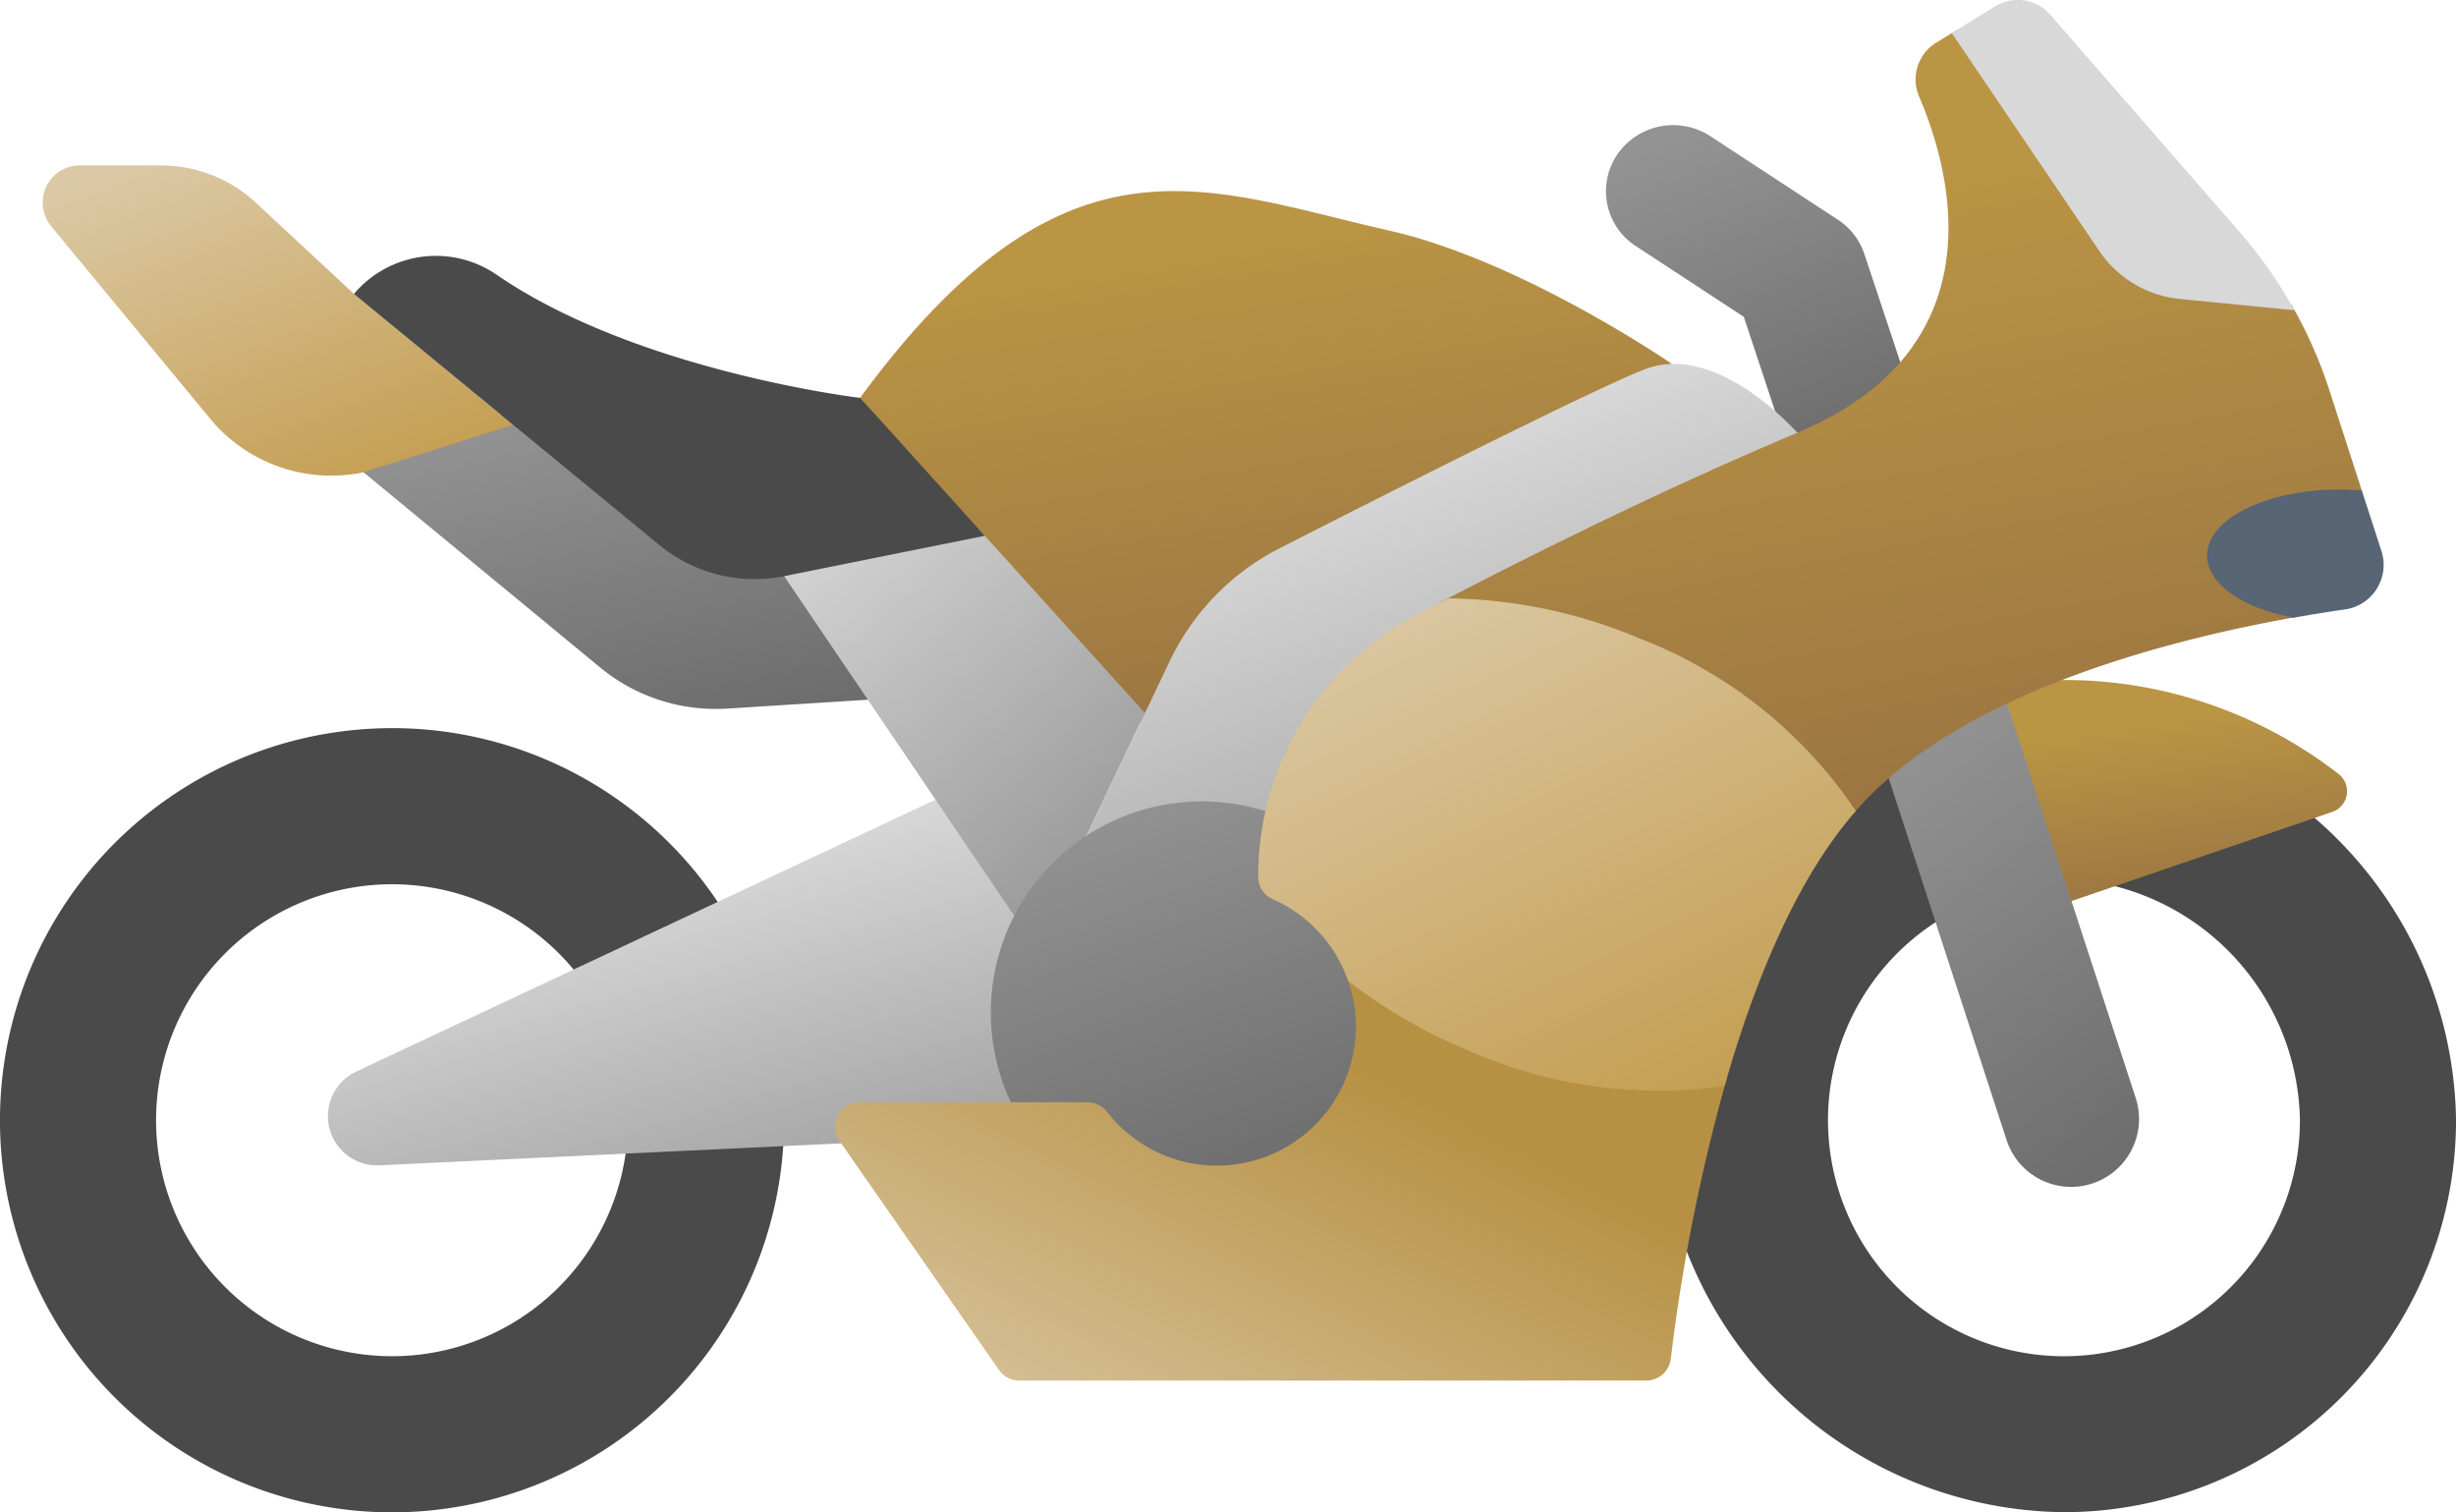 <svg id="motorbike" xmlns="http://www.w3.org/2000/svg" xmlns:xlink="http://www.w3.org/1999/xlink" width="82.456" height="50.77" viewBox="0 0 82.456 50.77">
  <defs>
    <linearGradient id="linear-gradient" x1="0.329" y1="0.221" x2="0.5" y2="1" gradientUnits="objectBoundingBox">
      <stop offset="0" stop-color="#ba9544"/>
      <stop offset="1" stop-color="#9b7542"/>
    </linearGradient>
    <linearGradient id="linear-gradient-2" x1="0.337" x2="0.792" y2="1.206" gradientUnits="objectBoundingBox">
      <stop offset="0" stop-color="#939393"/>
      <stop offset="1" stop-color="#676767"/>
    </linearGradient>
    <linearGradient id="linear-gradient-4" x1="0.205" x2="0.796" y2="1" gradientUnits="objectBoundingBox">
      <stop offset="0" stop-color="#dbc8a4"/>
      <stop offset="1" stop-color="#c49e51"/>
    </linearGradient>
    <linearGradient id="linear-gradient-5" x1="0.348" x2="0.888" y2="1" gradientUnits="objectBoundingBox">
      <stop offset="0" stop-color="#e8e8e8"/>
      <stop offset="1" stop-color="#a0a0a0"/>
    </linearGradient>
    <linearGradient id="linear-gradient-6" x1="0.214" x2="1" y2="1" gradientUnits="objectBoundingBox">
      <stop offset="0" stop-color="#d0d0d0"/>
      <stop offset="1" stop-color="#919191"/>
    </linearGradient>
    <linearGradient id="linear-gradient-11" x1="0.113" y1="1.153" x2="0.811" y2="0.5" gradientUnits="objectBoundingBox">
      <stop offset="0" stop-color="#d9c7a3"/>
      <stop offset="1" stop-color="#b79143"/>
    </linearGradient>
  </defs>
  <path id="Path_26563" data-name="Path 26563" d="M356.371,160.6a11.624,11.624,0,0,1,.886-.832l1.579,5.174a7.922,7.922,0,1,0,12.145,6.7,8.251,8.251,0,0,0-6.59-7.944l6.9-2.358a13.63,13.63,0,0,1,4.931,10.3,13.163,13.163,0,0,1-13.162,13.162,13.735,13.735,0,0,1-12.9-9.411C350.532,170.633,353.08,164.054,356.371,160.6Zm0,0" transform="translate(-293.765 -134.036)" fill="#4a4a4a"/>
  <path id="Path_26565" data-name="Path 26565" d="M419.123,141.8c.238-.011.478-.02.72-.02a15,15,0,0,1,9.031,3.155.732.732,0,0,1-.209,1.272l-8.776,3-2.27-6.751Zm0,0" transform="translate(-350.361 -118.951)" fill="url(#linear-gradient)"/>
  <path id="Path_26567" data-name="Path 26567" d="M78.915,86.008l5.293,4.351a5.121,5.121,0,0,0,4.261,1.064l2.849,4.206-5,.315a6.105,6.105,0,0,1-4.271-1.383l-8.266-6.819Zm0,0" transform="translate(-61.902 -72.156)" fill="url(#linear-gradient-2)"/>
  <path id="Path_26569" data-name="Path 26569" d="M205.632,45.991c-1.812.717-8.521,4.438-12.224,6.326a8.241,8.241,0,0,0-3.7,3.8l-.827,1.736-9.56-11.08c6.858-9.341,11.546-7.026,17.765-5.616,4.434,1,9.486,4.473,9.486,4.473A3.269,3.269,0,0,0,205.632,45.991Zm0,0" transform="translate(-150.445 -33.416)" fill="url(#linear-gradient)"/>
  <path id="Path_26571" data-name="Path 26571" d="M13.162,151.781a13.15,13.15,0,0,1,10.977,5.9l-4.807,2.295a7.922,7.922,0,1,0,1.695,5.915l5.28-.256a13.163,13.163,0,1,1-13.145-13.853Zm0,0" transform="translate(0 -127.337)" fill="#4a4a4a"/>
  <path id="Path_26573" data-name="Path 26573" d="M10.135,34.473h2.714a4.7,4.7,0,0,1,3.2,1.258l3.289,3.059,5.343,4.391-5.044,1.6a5.283,5.283,0,0,1-5.047-1.705L9.172,36.518A1.25,1.25,0,0,1,10.135,34.473Zm0,0" transform="translate(-7.453 -28.921)" fill="url(#linear-gradient-4)"/>
  <path id="Path_26575" data-name="Path 26575" d="M91.948,175.791a6.756,6.756,0,0,1,.035-5.954l.043-.087-2.869-4.234-19.869,9.326h0a1.653,1.653,0,0,0,.791,3.14l16-.761-.12-.23a.653.653,0,0,1,.023-.646.646.646,0,0,1,.564-.316h5.52Zm0,0" transform="translate(-57.345 -138.86)" fill="url(#linear-gradient-5)"/>
  <path id="Path_26577" data-name="Path 26577" d="M169.992,110.238l5.586,6.185-2.106,4.42a6.939,6.939,0,0,0-2.175,2.545l-7.833-11.562Zm0,0" transform="translate(-137.139 -92.485)" fill="url(#linear-gradient-6)"/>
  <path id="Path_26579" data-name="Path 26579" d="M341.3,36.4l-.533.222L339.4,32.5l-3.624-2.375a2.194,2.194,0,0,1-.625-3.075,2.281,2.281,0,0,1,3.13-.613l4.275,2.8a2.216,2.216,0,0,1,.893,1.157l1.254,3.775A9.492,9.492,0,0,1,341.3,36.4Zm0,0" transform="translate(-280.855 -21.863)" fill="url(#linear-gradient-2)"/>
  <path id="Path_26580" data-name="Path 26580" d="M396.763,143.883l4.457,13.665a2.28,2.28,0,1,1-4.335,1.414l-4.1-12.581A18.169,18.169,0,0,1,396.763,143.883Zm0,0" transform="translate(-329.525 -120.711)" fill="url(#linear-gradient-2)"/>
  <path id="Path_26583" data-name="Path 26583" d="M231.888,91.219a6.92,6.92,0,0,0-2.1-.326,7.287,7.287,0,0,0-4.182,1.121l2.933-6.156a8.241,8.241,0,0,1,3.7-3.8c3.7-1.888,10.412-5.277,12.224-5.994,2.542-1.005,5.309,2.294,5.309,2.294-4.57,1.915-9.468,4.447-12.946,6.271A9.4,9.4,0,0,0,231.888,91.219Zm0,0" transform="translate(-189.272 -63.655)" fill="url(#linear-gradient-5)"/>
  <path id="Path_26585" data-name="Path 26585" d="M216.088,170.191a.656.656,0,0,1-.389-.6,9.762,9.762,0,0,1,.206-2l.03-.147-.142-.045a7.085,7.085,0,0,0-8.528,9.836l.045.094h2.495a.664.664,0,0,1,.525.262,4.841,4.841,0,0,0,3.822,1.867c.108,0,.215,0,.323-.011a4.837,4.837,0,0,0,1.612-9.256Zm0,0" transform="translate(-173.293 -140.161)" fill="url(#linear-gradient-2)"/>
  <path id="Path_26587" data-name="Path 26587" d="M190.95,199.4h0a4.669,4.669,0,0,1-7.72,5.216.833.833,0,0,0-.656-.325h-7.647a.827.827,0,0,0-.679,1.3l5.352,7.687a.827.827,0,0,0,.679.354h21.056a.826.826,0,0,0,.82-.729,61.621,61.621,0,0,1,1.883-9.424Zm0,0" transform="translate(-146.061 -167.286)" fill="url(#linear-gradient-11)"/>
  <path id="Path_26590" data-name="Path 26590" d="M330.365,21.634c.184,0,.364.008.542.018l-1.1-3.4a15.229,15.229,0,0,0-1.277-2.875l-3.567-.349a3.712,3.712,0,0,1-2.711-1.612l-4.921-7.268-.722.443a1.448,1.448,0,0,0-.578,1.8c1.063,2.473,2.742,8.44-4.094,11.3-4.251,1.781-8.641,3.952-12.032,5.715a18.079,18.079,0,0,1,6.616,1.436,16.7,16.7,0,0,1,7.321,5.616q.183-.212.371-.411c3.575-3.753,10.432-5.465,14.547-6.185-1.717-.313-2.94-1.11-2.94-2.046C325.818,22.614,327.854,21.634,330.365,21.634Zm0,0" transform="translate(-251.604 -5.158)" fill="url(#linear-gradient)"/>
  <path id="Path_26592" data-name="Path 26592" d="M414.546,10.036a3.71,3.71,0,0,1-2.711-1.613L406.883,1.11l1.458-.9A1.452,1.452,0,0,1,410.195.5l6.354,7.289a15.189,15.189,0,0,1,1.837,2.625Zm0,0" transform="translate(-341.356 0.001)" fill="#d8d8d8"/>
  <path id="Path_26594" data-name="Path 26594" d="M269.366,139.9a17.828,17.828,0,0,1-4.055-2.34,4.686,4.686,0,0,0-2.538-2.751.821.821,0,0,1-.488-.753,9.92,9.92,0,0,1,5.31-8.786c.345-.181.706-.369,1.075-.559a17,17,0,0,1,6.456,1.359,15.408,15.408,0,0,1,7.226,5.78c-2.029,2.314-3.442,5.839-4.407,9.235A15.824,15.824,0,0,1,269.366,139.9Zm0,0" transform="translate(-220.045 -104.623)" fill="url(#linear-gradient-4)"/>
  <path id="Path_26596" data-name="Path 26596" d="M73.825,54.567a3.6,3.6,0,0,1,4.767-.586c4.74,3.244,12.19,4.122,12.19,4.122l4.182,4.63-6.736,1.356a5.037,5.037,0,0,1-4.191-1.047L73.785,54.614Zm0,0" transform="translate(-61.902 -44.746)" fill="#4a4a4a"/>
  <path id="Path_26598" data-name="Path 26598" d="M460.121,104.263c0-1.224,1.979-2.216,4.419-2.216q.4,0,.775.035l.658,2.028a1.511,1.511,0,0,1-1.225,1.962c-.493.07-1.074.162-1.716.276C461.334,106.038,460.121,105.221,460.121,104.263Zm0,0" transform="translate(-386.02 -85.612)" fill="#576574"/>
</svg>
